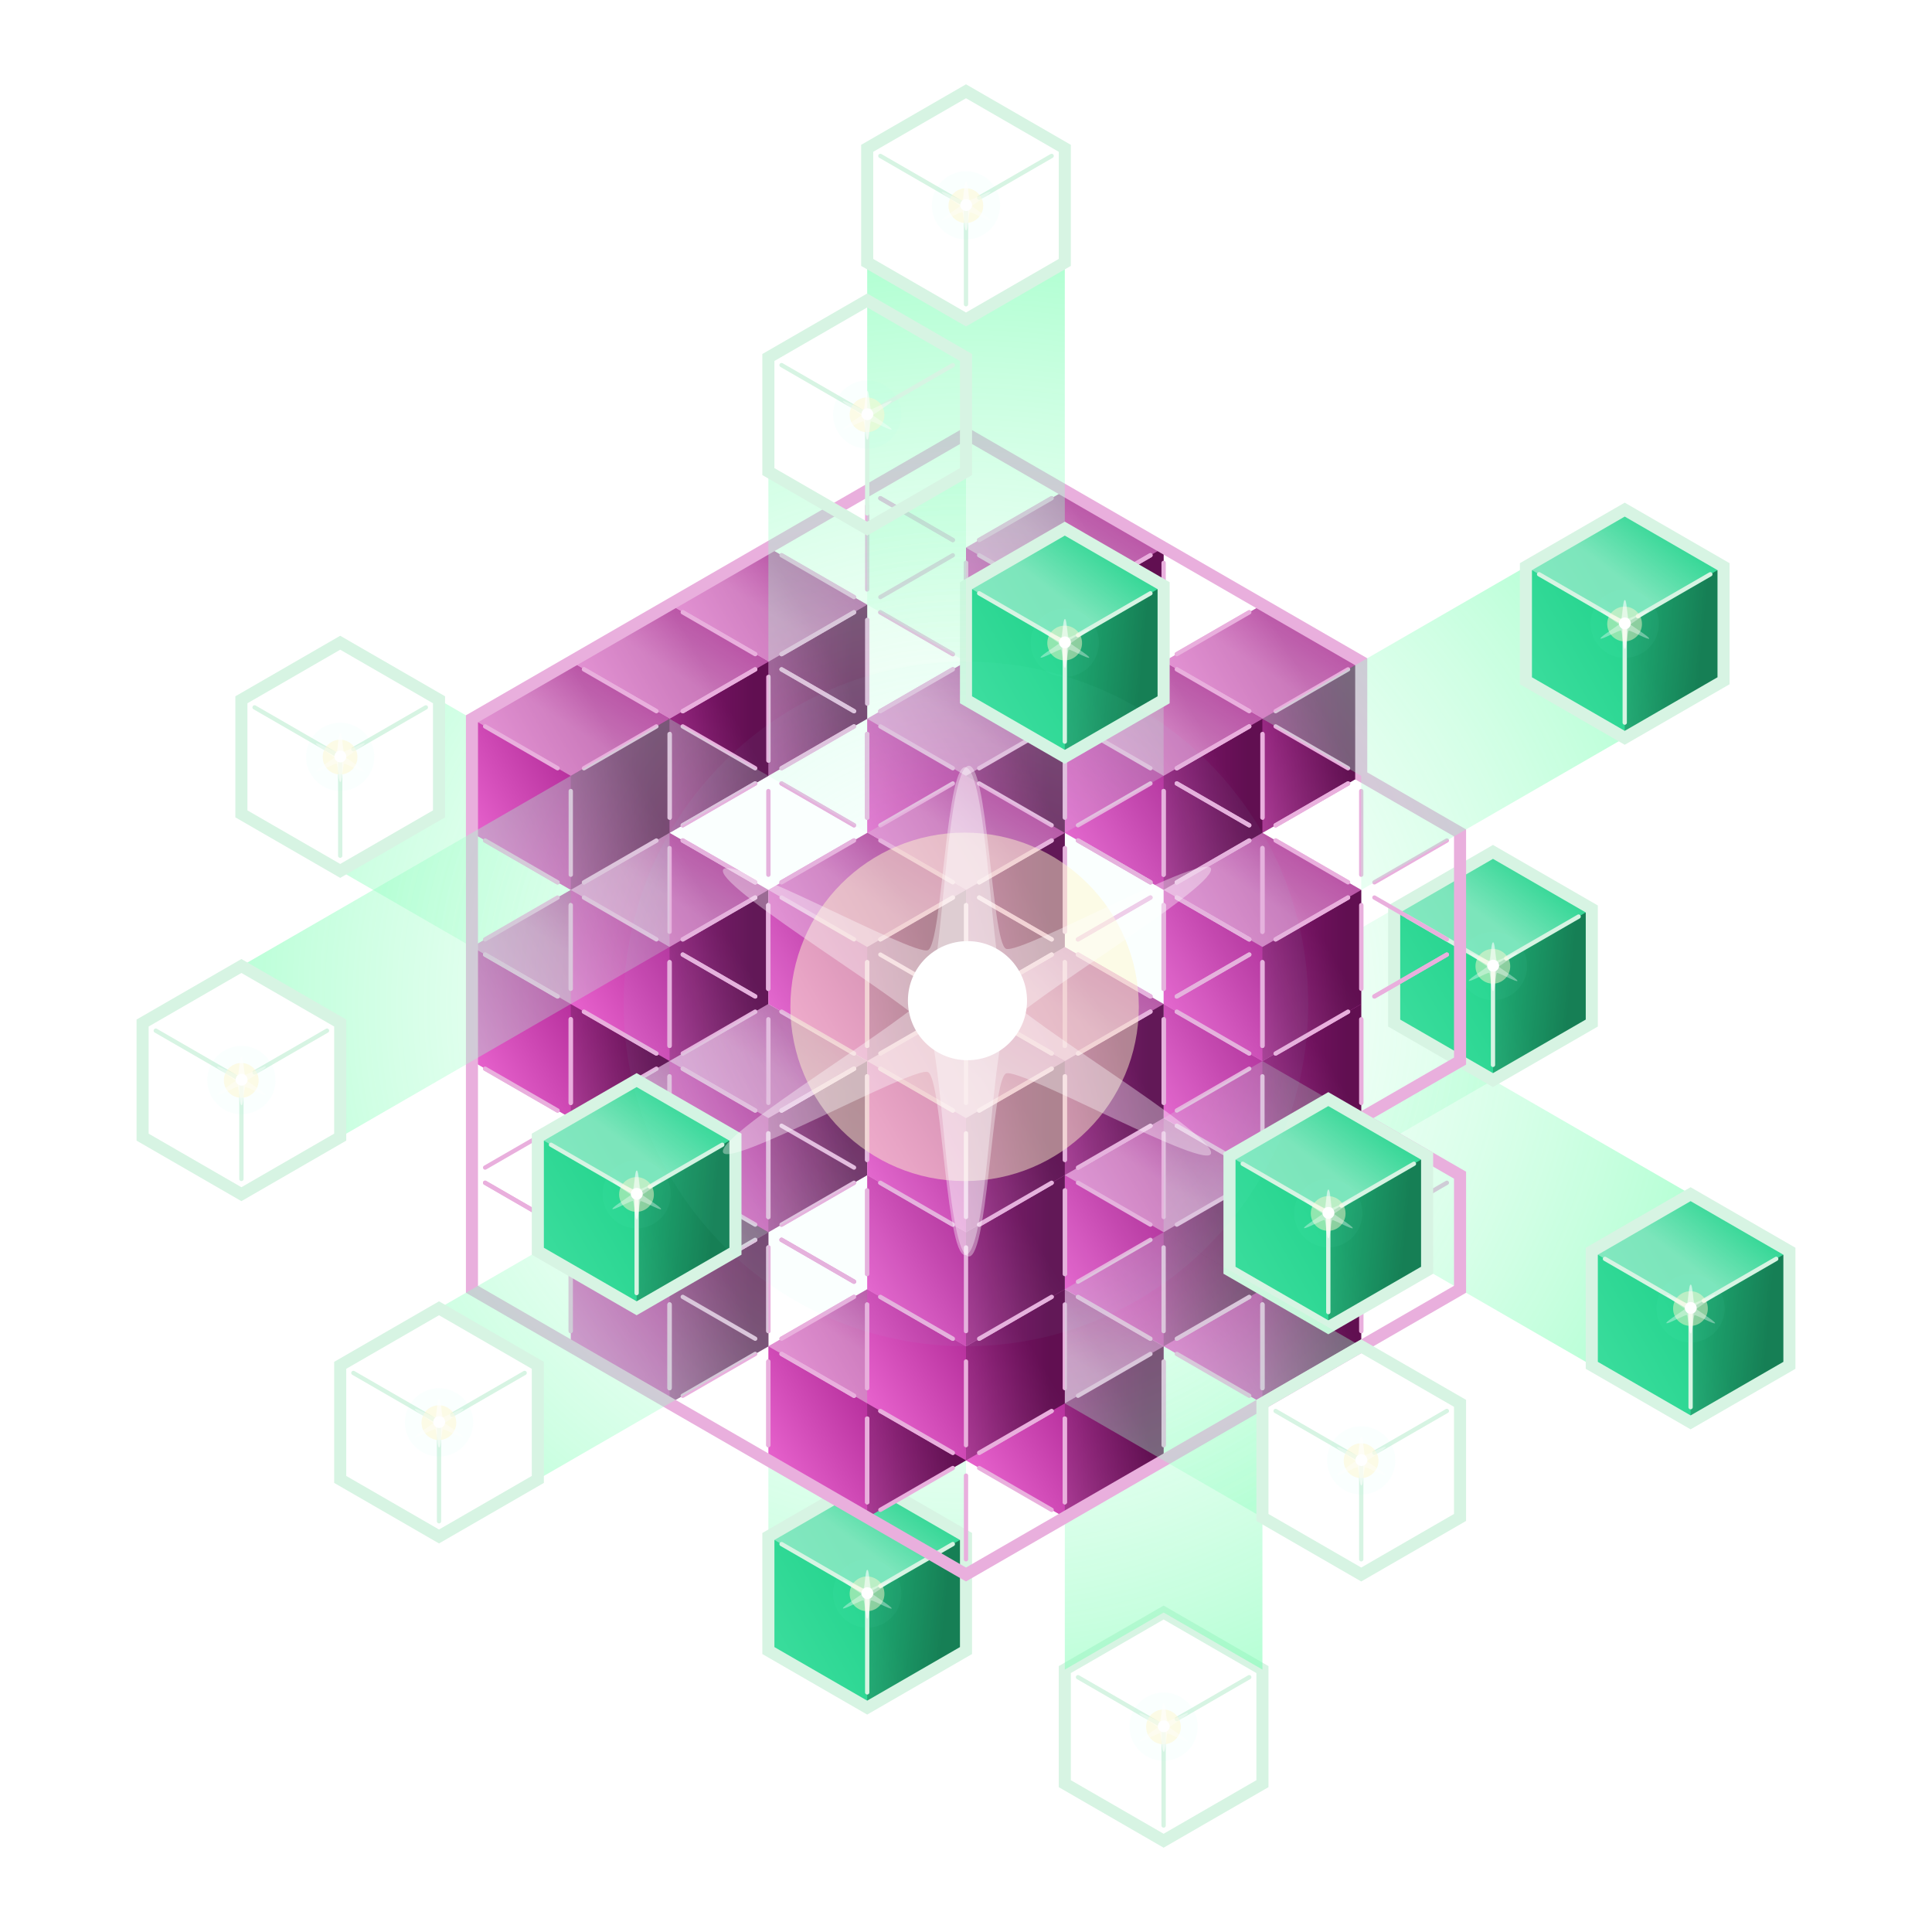 <?xml version="1.0" encoding="UTF-8" standalone="no"?>
<!-- Created with Inkscape (http://www.inkscape.org/) -->

<svg
   xmlns:dc="http://purl.org/dc/elements/1.1/"
   xmlns:cc="http://creativecommons.org/ns#"
   xmlns:rdf="http://www.w3.org/1999/02/22-rdf-syntax-ns#"
   xmlns:svg="http://www.w3.org/2000/svg"
   xmlns="http://www.w3.org/2000/svg"
   xmlns:xlink="http://www.w3.org/1999/xlink"
   xmlns:sodipodi="http://sodipodi.sourceforge.net/DTD/sodipodi-0.dtd"
   xmlns:inkscape="http://www.inkscape.org/namespaces/inkscape"
   width="900"
   height="900"
   viewBox="0 0 900 900"
   id="svg2"
   version="1.1"
   inkscape:version="0.48.4 r9939"
   sodipodi:docname="Cubes.svg">
  <title
     id="title7858">Datacubes</title>
  <defs
     id="defs4">
    <linearGradient
       inkscape:collect="always"
       id="linearGradient8106">
      <stop
         style="stop-color:#25d48e;stop-opacity:1"
         offset="0"
         id="stop8102" />
      <stop
         style="stop-color:#3bdd9d;stop-opacity:1"
         offset="1"
         id="stop8104" />
    </linearGradient>
    <linearGradient
       inkscape:collect="always"
       id="linearGradient6867">
      <stop
         style="stop-color:#a11987;stop-opacity:1;"
         offset="0"
         id="stop6863" />
      <stop
         style="stop-color:#e762cd;stop-opacity:1"
         offset="1"
         id="stop6865" />
    </linearGradient>
    <linearGradient
       inkscape:collect="always"
       id="linearGradient5490">
      <stop
         style="stop-color:#000000;stop-opacity:1;"
         offset="0"
         id="stop5486" />
      <stop
         style="stop-color:#000000;stop-opacity:0;"
         offset="1"
         id="stop5488" />
    </linearGradient>
    <linearGradient
       inkscape:collect="always"
       id="linearGradient5222">
      <stop
         style="stop-color:#ffffff;stop-opacity:1;"
         offset="0"
         id="stop5218" />
      <stop
         style="stop-color:#ffffff;stop-opacity:0;"
         offset="1"
         id="stop5220" />
    </linearGradient>
    <linearGradient
       inkscape:collect="always"
       id="linearGradient4918">
      <stop
         style="stop-color:#000000;stop-opacity:1;"
         offset="0"
         id="stop4914" />
      <stop
         style="stop-color:#000000;stop-opacity:0;"
         offset="1"
         id="stop4916" />
    </linearGradient>
    <linearGradient
       inkscape:collect="always"
       id="linearGradient3753">
      <stop
         style="stop-color:#ffffff;stop-opacity:1;"
         offset="0"
         id="stop3749" />
      <stop
         style="stop-color:#ffffff;stop-opacity:0;"
         offset="1"
         id="stop3751" />
    </linearGradient>
    <linearGradient
       id="linearGradient4033"
       inkscape:collect="always">
      <stop
         id="stop4035"
         offset="0"
         style="stop-color:#ffffff;stop-opacity:0" />
      <stop
         id="stop4037"
         offset="1"
         style="stop-color:#01ff6e;stop-opacity:1" />
    </linearGradient>
    <linearGradient
       inkscape:collect="always"
       id="linearGradient3918">
      <stop
         style="stop-color:#ffffff;stop-opacity:0"
         offset="0"
         id="stop3920" />
      <stop
         style="stop-color:#ffffff;stop-opacity:1"
         offset="1"
         id="stop3922" />
    </linearGradient>
    <inkscape:perspective
       sodipodi:type="inkscape:persp3d"
       inkscape:vp_x="0 : 526.1811 : 1"
       inkscape:vp_y="0 : 1000 : 0"
       inkscape:vp_z="744.0945 : 526.1811 : 1"
       inkscape:persp3d-origin="372.04724 : 350.7874 : 1"
       id="perspective3654" />
    <radialGradient
       inkscape:collect="always"
       xlink:href="#linearGradient3918"
       id="radialGradient3924-3"
       cx="372.083"
       cy="849.303"
       fx="372.083"
       fy="849.303"
       r="122.744"
       gradientTransform="matrix(2.99,0,8.1375616e-6,2.874,-774.923,-2307.991)"
       gradientUnits="userSpaceOnUse" />
    <radialGradient
       inkscape:collect="always"
       xlink:href="#linearGradient4033"
       id="radialGradient3962"
       gradientUnits="userSpaceOnUse"
       gradientTransform="matrix(5.323,0,1.4488473e-5,5.117,-1455.149,-3813.134)"
       cx="372.083"
       cy="849.303"
       fx="372.083"
       fy="849.303"
       r="122.744" />
    <radialGradient
       inkscape:collect="always"
       xlink:href="#linearGradient3918"
       id="radialGradient3962-7"
       gradientUnits="userSpaceOnUse"
       gradientTransform="matrix(5.323,0,1.4488473e-5,5.117,-1643.141,-4212.95)"
       cx="372.083"
       cy="849.303"
       fx="372.083"
       fy="849.303"
       r="122.744" />
    <radialGradient
       inkscape:collect="always"
       xlink:href="#linearGradient3918"
       id="radialGradient3962-9"
       gradientUnits="userSpaceOnUse"
       gradientTransform="matrix(5.323,0,1.4488473e-5,5.117,-1643.141,-4212.95)"
       cx="372.083"
       cy="849.303"
       fx="372.083"
       fy="849.303"
       r="122.744" />
    <radialGradient
       inkscape:collect="always"
       xlink:href="#linearGradient4033"
       id="radialGradient6049"
       gradientUnits="userSpaceOnUse"
       gradientTransform="matrix(5.323,0,1.4488473e-5,5.117,-1455.149,-3813.134)"
       cx="372.083"
       cy="849.303"
       fx="372.083"
       fy="849.303"
       r="122.744" />
    <radialGradient
       inkscape:collect="always"
       xlink:href="#linearGradient4033"
       id="radialGradient6051"
       gradientUnits="userSpaceOnUse"
       gradientTransform="matrix(5.323,0,1.4488473e-5,5.117,-1455.149,-3813.134)"
       cx="372.083"
       cy="849.303"
       fx="372.083"
       fy="849.303"
       r="122.744" />
    <radialGradient
       inkscape:collect="always"
       xlink:href="#linearGradient4033"
       id="radialGradient6053"
       gradientUnits="userSpaceOnUse"
       gradientTransform="matrix(5.323,0,1.4488473e-5,5.117,-1455.149,-3813.134)"
       cx="372.083"
       cy="849.303"
       fx="372.083"
       fy="849.303"
       r="122.744" />
    <radialGradient
       inkscape:collect="always"
       xlink:href="#linearGradient4033"
       id="radialGradient6055"
       gradientUnits="userSpaceOnUse"
       gradientTransform="matrix(5.323,0,1.4488473e-5,5.117,-1455.149,-3813.134)"
       cx="372.083"
       cy="849.303"
       fx="372.083"
       fy="849.303"
       r="122.744" />
    <radialGradient
       inkscape:collect="always"
       xlink:href="#linearGradient4033"
       id="radialGradient6057"
       gradientUnits="userSpaceOnUse"
       gradientTransform="matrix(5.323,0,1.4488473e-5,5.117,-1455.149,-3813.134)"
       cx="372.083"
       cy="849.303"
       fx="372.083"
       fy="849.303"
       r="122.744" />
    <radialGradient
       inkscape:collect="always"
       xlink:href="#linearGradient4033"
       id="radialGradient6059"
       gradientUnits="userSpaceOnUse"
       gradientTransform="matrix(5.323,0,1.4488473e-5,5.117,-1455.149,-3813.134)"
       cx="372.083"
       cy="849.303"
       fx="372.083"
       fy="849.303"
       r="122.744" />
    <radialGradient
       inkscape:collect="always"
       xlink:href="#linearGradient4033"
       id="radialGradient6061"
       gradientUnits="userSpaceOnUse"
       gradientTransform="matrix(5.323,0,1.4488473e-5,5.117,-1455.149,-3813.134)"
       cx="372.083"
       cy="849.303"
       fx="372.083"
       fy="849.303"
       r="122.744" />
    <radialGradient
       inkscape:collect="always"
       xlink:href="#linearGradient4033"
       id="radialGradient6063"
       gradientUnits="userSpaceOnUse"
       gradientTransform="matrix(5.323,0,1.4488473e-5,5.117,-1455.149,-3813.134)"
       cx="372.083"
       cy="849.303"
       fx="372.083"
       fy="849.303"
       r="122.744" />
    <radialGradient
       inkscape:collect="always"
       xlink:href="#linearGradient4033"
       id="radialGradient6065"
       gradientUnits="userSpaceOnUse"
       gradientTransform="matrix(5.323,0,1.4488473e-5,5.117,-1455.149,-3813.134)"
       cx="372.083"
       cy="849.303"
       fx="372.083"
       fy="849.303"
       r="122.744" />
    <radialGradient
       inkscape:collect="always"
       xlink:href="#linearGradient4033"
       id="radialGradient6067"
       gradientUnits="userSpaceOnUse"
       gradientTransform="matrix(5.323,0,1.4488473e-5,5.117,-1455.149,-3813.134)"
       cx="372.083"
       cy="849.303"
       fx="372.083"
       fy="849.303"
       r="122.744" />
    <radialGradient
       inkscape:collect="always"
       xlink:href="#linearGradient4033"
       id="radialGradient6069"
       gradientUnits="userSpaceOnUse"
       gradientTransform="matrix(5.323,0,1.4488473e-5,5.117,-1455.149,-3813.134)"
       cx="372.083"
       cy="849.303"
       fx="372.083"
       fy="849.303"
       r="122.744" />
    <radialGradient
       inkscape:collect="always"
       xlink:href="#linearGradient4033"
       id="radialGradient6071"
       gradientUnits="userSpaceOnUse"
       gradientTransform="matrix(5.323,0,1.4488473e-5,5.117,-1455.149,-3813.134)"
       cx="372.083"
       cy="849.303"
       fx="372.083"
       fy="849.303"
       r="122.744" />
    <radialGradient
       inkscape:collect="always"
       xlink:href="#linearGradient4033"
       id="radialGradient6073"
       gradientUnits="userSpaceOnUse"
       gradientTransform="matrix(5.323,0,1.4488473e-5,5.117,-1455.149,-3813.134)"
       cx="372.083"
       cy="849.303"
       fx="372.083"
       fy="849.303"
       r="122.744" />
    <filter
       inkscape:collect="always"
       id="filter6955"
       x="-0.156"
       width="1.312"
       y="-0.156"
       height="1.312"
       color-interpolation-filters="sRGB">
      <feGaussianBlur
         inkscape:collect="always"
         stdDeviation="2.067"
         id="feGaussianBlur6957" />
    </filter>
    <filter
       inkscape:collect="always"
       id="filter6981"
       x="-0.265"
       width="1.53"
       y="-0.265"
       height="1.53"
       color-interpolation-filters="sRGB">
      <feGaussianBlur
         inkscape:collect="always"
         stdDeviation="3.511"
         id="feGaussianBlur6983" />
    </filter>
    <filter
       inkscape:collect="always"
       id="filter7047"
       color-interpolation-filters="sRGB">
      <feGaussianBlur
         inkscape:collect="always"
         stdDeviation="3.114"
         id="feGaussianBlur7049" />
    </filter>
    <filter
       color-interpolation-filters="sRGB"
       inkscape:collect="always"
       id="filter7047-1">
      <feGaussianBlur
         inkscape:collect="always"
         stdDeviation="3.114"
         id="feGaussianBlur7049-7" />
    </filter>
    <filter
       color-interpolation-filters="sRGB"
       inkscape:collect="always"
       id="filter6981-1"
       x="-0.265"
       width="1.53"
       y="-0.265"
       height="1.53">
      <feGaussianBlur
         inkscape:collect="always"
         stdDeviation="3.511"
         id="feGaussianBlur6983-1" />
    </filter>
    <filter
       color-interpolation-filters="sRGB"
       inkscape:collect="always"
       id="filter6955-5"
       x="-0.156"
       width="1.312"
       y="-0.156"
       height="1.312">
      <feGaussianBlur
         inkscape:collect="always"
         stdDeviation="2.067"
         id="feGaussianBlur6957-2" />
    </filter>
    <linearGradient
       inkscape:collect="always"
       xlink:href="#linearGradient6867"
       id="linearGradient7725"
       gradientUnits="userSpaceOnUse"
       x1="-64.44"
       y1="441.142"
       x2="-133.484"
       y2="481.004" />
    <linearGradient
       inkscape:collect="always"
       xlink:href="#linearGradient5490"
       id="linearGradient7727"
       gradientUnits="userSpaceOnUse"
       gradientTransform="translate(-1.3508936e-6,1.772)"
       x1="-48.155"
       y1="469.79"
       x2="-119.531"
       y2="469.79" />
    <linearGradient
       inkscape:collect="always"
       xlink:href="#linearGradient5222"
       id="linearGradient7729"
       gradientUnits="userSpaceOnUse"
       gradientTransform="translate(-1.3508936e-6,1.772)"
       x1="-90.524"
       y1="427.854"
       x2="-47.563"
       y2="360.531" />
    <linearGradient
       inkscape:collect="always"
       xlink:href="#linearGradient8106"
       id="linearGradient7731"
       gradientUnits="userSpaceOnUse"
       x1="-87.455"
       y1="452.657"
       x2="-133.484"
       y2="479.232" />
    <linearGradient
       inkscape:collect="always"
       xlink:href="#linearGradient4918"
       id="linearGradient7733"
       gradientUnits="userSpaceOnUse"
       x1="-52.332"
       y1="471.893"
       x2="-120.989"
       y2="465.462" />
    <linearGradient
       inkscape:collect="always"
       xlink:href="#linearGradient3753"
       id="linearGradient7735"
       gradientUnits="userSpaceOnUse"
       x1="-87.638"
       y1="433.173"
       x2="-65.334"
       y2="403.221" />
    <filter
       inkscape:collect="always"
       id="filter7759"
       x="-0.176"
       width="1.352"
       y="-0.305"
       height="1.61">
      <feGaussianBlur
         inkscape:collect="always"
         stdDeviation="7.068"
         id="feGaussianBlur7761" />
    </filter>
    <filter
       inkscape:collect="always"
       id="filter7783"
       x="-0.161"
       width="1.321"
       y="-0.096"
       height="1.192">
      <feGaussianBlur
         inkscape:collect="always"
         stdDeviation="1.263"
         id="feGaussianBlur7785" />
    </filter>
  </defs>
  <sodipodi:namedview
     id="base"
     pagecolor="#000311"
     bordercolor="#666666"
     borderopacity="1.0"
     inkscape:pageopacity="0"
     inkscape:pageshadow="2"
     inkscape:zoom="0.37417677"
     inkscape:cx="-40.377802"
     inkscape:cy="69.010994"
     inkscape:document-units="px"
     inkscape:current-layer="layer1"
     showgrid="false"
     inkscape:snap-bbox="true"
     inkscape:bbox-paths="true"
     inkscape:bbox-nodes="true"
     inkscape:snap-bbox-edge-midpoints="true"
     inkscape:snap-bbox-midpoints="true"
     inkscape:object-paths="true"
     inkscape:object-nodes="true"
     inkscape:snap-intersection-paths="true"
     inkscape:snap-smooth-nodes="true"
     inkscape:snap-midpoints="true"
     inkscape:snap-object-midpoints="true"
     inkscape:snap-center="true"
     inkscape:snap-text-baseline="true"
     inkscape:window-width="1920"
     inkscape:window-height="1057"
     inkscape:window-x="-8"
     inkscape:window-y="-8"
     inkscape:window-maximized="1"
     inkscape:snap-global="false"
     fit-margin-top="30"
     fit-margin-right="30"
     fit-margin-bottom="30"
     fit-margin-left="30">
    <inkscape:grid
       type="axonomgrid"
       id="grid3652"
       units="mm"
       empspacing="5"
       visible="true"
       enabled="true"
       snapvisiblegridlinesonly="true"
       originx="4.496mm"
       originy="13.377mm" />
  </sodipodi:namedview>
  <g
     inkscape:label="Calque 1"
     inkscape:groupmode="layer"
     id="layer1"
     transform="translate(15.931,-199.76)">
    <g
       id="g3742"
       transform="translate(-164.17,-61.122)">
      <path
         sodipodi:type="star"
         style="color:#000000;fill:url(#linearGradient7725);fill-opacity:1;fill-rule:evenodd;stroke:none;stroke-width:2;marker:none;visibility:visible;display:inline;overflow:visible;enable-background:accumulate"
         id="path3697"
         sodipodi:sides="6"
         sodipodi:cx="-87.454926"
         sodipodi:cy="454.42914"
         sodipodi:r1="53.149605"
         sodipodi:r2="46.028908"
         sodipodi:arg1="0.52359878"
         sodipodi:arg2="1.0471976"
         inkscape:flatsided="true"
         inkscape:rounded="0"
         inkscape:randomized="0"
         d="m -41.426,481.004 -46.029,26.575 -46.029,-26.575 0,-53.15 46.029,-26.575 46.029,26.575 z" />
      <path
         style="opacity:0.4;fill:url(#linearGradient7727);fill-opacity:1;fill-rule:evenodd;stroke:none"
         d="m -87.455,507.579 v -53.15 l 46.029,-26.575 v 53.15 z"
         id="path3703"
         inkscape:connector-curvature="0" />
      <path
         inkscape:connector-curvature="0"
         id="path3705"
         d="m -41.426,427.854 -46.029,26.575 -46.029,-26.575 46.029,-26.575 z"
         style="opacity:0.4;fill:url(#linearGradient7729);fill-opacity:1;fill-rule:evenodd;stroke:none" />
      <path
         style="fill:none;stroke:#e9afdd;stroke-width:2;stroke-linecap:round;stroke-linejoin:round;stroke-miterlimit:4;stroke-opacity:1;stroke-dasharray:none"
         d="m -81.318,450.886 33.755,-19.488"
         id="path3701"
         inkscape:connector-curvature="0" />
      <path
         style="fill:none;stroke:#e9afdd;stroke-width:2;stroke-linecap:round;stroke-linejoin:round;stroke-miterlimit:4;stroke-opacity:1;stroke-dasharray:none;stroke-dashoffset:0"
         d="m -127.347,484.547 33.755,19.488"
         id="path6807"
         inkscape:connector-curvature="0" />
      <path
         style="fill:none;stroke:#e9afdd;stroke-width:2;stroke-linecap:round;stroke-linejoin:round;stroke-miterlimit:4;stroke-opacity:1;stroke-dasharray:none;stroke-dashoffset:0"
         d="m -81.318,504.035 33.755,-19.488"
         id="path6814"
         inkscape:connector-curvature="0" />
      <path
         style="fill:none;stroke:#e9afdd;stroke-width:2;stroke-linecap:round;stroke-linejoin:round;stroke-miterlimit:4;stroke-opacity:1;stroke-dasharray:none;stroke-dashoffset:0"
         d="M -41.426,473.917 V 434.941"
         id="path6821"
         inkscape:connector-curvature="0" />
      <path
         style="fill:none;stroke:#e9afdd;stroke-width:2;stroke-linecap:round;stroke-linejoin:round;stroke-miterlimit:4;stroke-opacity:1;stroke-dasharray:none;stroke-dashoffset:0"
         d="M -47.563,424.311 -81.318,404.823"
         id="path6828"
         inkscape:connector-curvature="0" />
      <path
         style="fill:none;stroke:#e9afdd;stroke-width:2;stroke-linecap:round;stroke-linejoin:round;stroke-miterlimit:4;stroke-opacity:1;stroke-dasharray:none;stroke-dashoffset:0"
         d="m -127.347,424.311 33.755,-19.488"
         id="path6835"
         inkscape:connector-curvature="0" />
      <path
         style="fill:none;stroke:#e9afdd;stroke-width:2;stroke-linecap:round;stroke-linejoin:round;stroke-miterlimit:4;stroke-opacity:1;stroke-dasharray:none;stroke-dashoffset:0"
         d="m -133.484,434.941 v 38.976"
         id="path6842"
         inkscape:connector-curvature="0" />
      <path
         style="fill:none;stroke:#e9afdd;stroke-width:2;stroke-linecap:round;stroke-linejoin:round;stroke-miterlimit:4;stroke-opacity:1;stroke-dasharray:none;stroke-dashoffset:0"
         d="m -127.347,431.398 33.755,19.488"
         id="path6849"
         inkscape:connector-curvature="0" />
      <path
         style="fill:none;stroke:#e9afdd;stroke-width:2;stroke-linecap:round;stroke-linejoin:round;stroke-miterlimit:4;stroke-opacity:1;stroke-dasharray:none;stroke-dashoffset:0"
         d="m -87.455,461.516 v 38.976"
         id="path6856"
         inkscape:connector-curvature="0" />
    </g>
    <g
       transform="translate(-164.298,86.371)"
       id="g4000"
       style="display:inline">
      <path
         d="m -41.426,479.232 -46.029,26.575 -46.029,-26.575 0,-53.15 46.029,-26.575 46.029,26.575 z"
         inkscape:randomized="0"
         inkscape:rounded="0"
         inkscape:flatsided="true"
         sodipodi:arg2="1.0471976"
         sodipodi:arg1="0.52359878"
         sodipodi:r2="46.028908"
         sodipodi:r1="53.149605"
         sodipodi:cy="452.65747"
         sodipodi:cx="-87.454926"
         sodipodi:sides="6"
         id="path4002"
         style="color:#000000;fill:url(#linearGradient7731);fill-opacity:1;fill-rule:evenodd;stroke:none;stroke-width:2;marker:none;visibility:visible;display:inline;overflow:visible;enable-background:accumulate"
         sodipodi:type="star" />
      <path
         inkscape:connector-curvature="0"
         id="path4004"
         d="m -87.455,505.807 0,-53.15 46.029,-26.575 0,53.15 z"
         style="opacity:0.4;fill:url(#linearGradient7733);fill-opacity:1;fill-rule:evenodd;stroke:none" />
      <path
         style="opacity:0.4;fill:url(#linearGradient7735);fill-opacity:1;fill-rule:evenodd;stroke:none"
         d="m -41.426,426.083 -46.029,26.575 -46.029,-26.575 46.029,-26.575 z"
         id="path4006"
         inkscape:connector-curvature="0" />
      <path
         inkscape:connector-curvature="0"
         id="path4008"
         d="M -81.318,449.114 -47.563,429.626"
         style="fill:none;stroke:#d7f4e3;stroke-width:2;stroke-linecap:round;stroke-linejoin:round;stroke-miterlimit:4;stroke-opacity:1;stroke-dasharray:none" />
      <path
         inkscape:connector-curvature="0"
         id="path4010"
         d="m -127.347,429.626 39.892,23.032 0,46.063"
         style="fill:none;stroke:#d7f4e3;stroke-width:2;stroke-linecap:round;stroke-linejoin:round;stroke-miterlimit:4;stroke-opacity:1;stroke-dasharray:none" />
      <path
         sodipodi:type="star"
         style="color:#000000;fill:none;stroke:#d7f4e3;stroke-width:5.625;stroke-linecap:round;stroke-linejoin:miter;stroke-miterlimit:4;stroke-opacity:1;stroke-dasharray:none;stroke-dashoffset:0;marker:none;visibility:visible;display:inline;overflow:visible;enable-background:accumulate"
         id="path4012"
         sodipodi:sides="6"
         sodipodi:cx="-87.454926"
         sodipodi:cy="452.65747"
         sodipodi:r1="53.149605"
         sodipodi:r2="46.028908"
         sodipodi:arg1="0.52359878"
         sodipodi:arg2="1.0471976"
         inkscape:flatsided="true"
         inkscape:rounded="0"
         inkscape:randomized="0"
         d="m -41.426,479.232 -46.029,26.575 -46.029,-26.575 0,-53.15 46.029,-26.575 46.029,26.575 z" />
      <path
         transform="translate(164.298,-86.371)"
         sodipodi:type="arc"
         style="opacity:0.2;color:#000000;fill:#87ffed;fill-opacity:1;stroke:none;stroke-width:2.061;marker:none;visibility:visible;display:inline;overflow:visible;filter:url(#filter6955);enable-background:accumulate"
         id="path6103"
         sodipodi:cx="-251.75256"
         sodipodi:cy="539.02844"
         sodipodi:rx="15.900264"
         sodipodi:ry="15.900264"
         d="m -235.852,539.028 c 0,8.781 -7.119,15.9 -15.9,15.9 -8.781,0 -15.9,-7.119 -15.9,-15.9 0,-8.781 7.119,-15.9 15.9,-15.9 8.781,0 15.9,7.119 15.9,15.9 z" />
      <path
         d="m -235.852,539.028 c 0,8.781 -7.119,15.9 -15.9,15.9 -8.781,0 -15.9,-7.119 -15.9,-15.9 0,-8.781 7.119,-15.9 15.9,-15.9 8.781,0 15.9,7.119 15.9,15.9 z"
         sodipodi:ry="15.900264"
         sodipodi:rx="15.900264"
         sodipodi:cy="539.02844"
         sodipodi:cx="-251.75256"
         id="path6959"
         style="opacity:0.695;color:#000000;fill:#fff6cc;fill-opacity:1;stroke:none;stroke-width:2.061;marker:none;visibility:visible;display:inline;overflow:visible;filter:url(#filter6981);enable-background:accumulate"
         sodipodi:type="arc"
         transform="matrix(0.509,0,0,0.509,40.625,178.426)" />
      <path
         transform="matrix(0.174,0,0,0.174,-43.579,358.714)"
         sodipodi:type="arc"
         style="color:#000000;fill:#ffffff;fill-opacity:1;stroke:none;stroke-width:2.061;marker:none;visibility:visible;display:inline;overflow:visible;filter:url(#filter6981);enable-background:accumulate"
         id="path6991"
         sodipodi:cx="-251.75256"
         sodipodi:cy="539.02844"
         sodipodi:rx="15.900264"
         sodipodi:ry="15.900264"
         d="m -235.852,539.028 c 0,8.781 -7.119,15.9 -15.9,15.9 -8.781,0 -15.9,-7.119 -15.9,-15.9 0,-8.781 7.119,-15.9 15.9,-15.9 8.781,0 15.9,7.119 15.9,15.9 z" />
      <path
         sodipodi:type="star"
         style="opacity:0.6;color:#000000;fill:#ffffff;fill-opacity:1;fill-rule:nonzero;stroke:none;stroke-width:2.061;marker:none;visibility:visible;display:inline;overflow:visible;filter:url(#filter7047);enable-background:accumulate"
         id="path6993"
         sodipodi:sides="4"
         sodipodi:cx="98.04258"
         sodipodi:cy="675.74347"
         sodipodi:r1="43.955322"
         sodipodi:r2="9.952466"
         sodipodi:arg1="1.5707963"
         sodipodi:arg2="2.3561945"
         inkscape:flatsided="false"
         inkscape:rounded="0.1"
         inkscape:randomized="0"
         d="m 98.043,719.699 c -3.758,0 -4.38,-34.26 -7.037,-36.918 -2.657,-2.658 -36.918,-3.279 -36.918,-7.037 0,-3.758 34.26,-4.38 36.918,-7.037 2.657,-2.657 3.279,-36.918 7.037,-36.918 3.758,0 4.38,34.26 7.037,36.918 2.657,2.658 36.918,3.279 36.918,7.037 0,3.758 -34.26,4.38 -36.918,7.037 -2.658,2.657 -3.279,36.918 -7.037,36.918 z"
         transform="matrix(0.258,0.149,0,0.258,-112.702,264.072)" />
      <path
         transform="matrix(0.258,-0.149,0,0.258,-112.702,293.225)"
         d="m 98.043,719.699 c -3.758,0 -4.38,-34.26 -7.037,-36.918 -2.657,-2.658 -36.918,-3.279 -36.918,-7.037 0,-3.758 34.26,-4.38 36.918,-7.037 2.657,-2.657 3.279,-36.918 7.037,-36.918 3.758,0 4.38,34.26 7.037,36.918 2.657,2.658 36.918,3.279 36.918,7.037 0,3.758 -34.26,4.38 -36.918,7.037 -2.658,2.657 -3.279,36.918 -7.037,36.918 z"
         inkscape:randomized="0"
         inkscape:rounded="0.1"
         inkscape:flatsided="false"
         sodipodi:arg2="2.3561945"
         sodipodi:arg1="1.5707963"
         sodipodi:r2="9.952466"
         sodipodi:r1="43.955322"
         sodipodi:cy="675.74347"
         sodipodi:cx="98.04258"
         sodipodi:sides="4"
         id="path7051"
         style="opacity:0.6;color:#000000;fill:#ffffff;fill-opacity:1;fill-rule:nonzero;stroke:none;stroke-width:2.061;marker:none;visibility:visible;display:inline;overflow:visible;filter:url(#filter7047);enable-background:accumulate"
         sodipodi:type="star" />
    </g>
    <g
       id="g7567"
       transform="translate(-91.469,134.787)">
      <path
         sodipodi:nodetypes="ccccccc"
         style="color:#000000;fill:url(#radialGradient6069);fill-opacity:1;fill-rule:evenodd;stroke:none;visibility:visible;display:inline;overflow:visible;enable-background:accumulate"
         d="m 280.05,390.957 0,53.15 -46.029,26.575 107.401,62.008 46.029,-26.575 -1e-5,-53.15 z"
         id="path3899-9"
         inkscape:connector-curvature="0" />
      <path
         inkscape:connector-curvature="0"
         id="path3901"
         d="m 771.025,568.122 -46.029,-26.575 0,-53.15 -107.401,62.008 -2e-5,53.15 46.029,26.575 z"
         style="color:#000000;fill:url(#radialGradient3962);fill-opacity:1;fill-rule:evenodd;stroke:none;visibility:visible;display:inline;overflow:visible;enable-background:accumulate"
         sodipodi:nodetypes="ccccccc" />
      <path
         inkscape:connector-curvature="0"
         id="path3892"
         d="m 433.48,780.721 46.029,-26.575 46.029,26.575 -6e-5,-35.433 -46.029,-26.575 -46.029,26.575 z"
         style="color:#000000;fill:url(#radialGradient6057);fill-opacity:1;fill-rule:evenodd;stroke:none;visibility:visible;display:inline;overflow:visible;enable-background:accumulate" />
      <use
         height="1052.362"
         width="1052.362"
         transform="translate(869.348,330.275)"
         id="use4050"
         xlink:href="#g4000"
         y="0"
         x="0" />
      <path
         sodipodi:nodetypes="ccccccc"
         style="color:#000000;fill:url(#radialGradient6059);fill-opacity:1;fill-rule:evenodd;stroke:none;visibility:visible;display:inline;overflow:visible;enable-background:accumulate"
         d="m 571.567,842.729 46.029,-26.575 46.029,26.575 -1.6e-4,-124.016 -46.029,-26.575 -46.029,26.575 z"
         id="path3899"
         inkscape:connector-curvature="0" />
      <use
         x="0"
         y="0"
         xlink:href="#g4000"
         id="use4054"
         transform="translate(731.262,268.267)"
         width="1052.362"
         height="1052.362" />
      <use
         height="1052.362"
         width="1052.362"
         transform="translate(961.278,245.682)"
         id="use4056"
         xlink:href="#g3742"
         y="0"
         x="0" />
      <path
         inkscape:connector-curvature="0"
         id="path3793"
         d="m 863.083,621.272 -46.029,26.575 0,53.15 -107.401,-62.008 0,-53.15 46.029,-26.575 z"
         style="color:#000000;fill:url(#radialGradient6063);fill-opacity:1;fill-rule:evenodd;stroke:none;visibility:visible;display:inline;overflow:visible;enable-background:accumulate"
         sodipodi:nodetypes="ccccccc" />
      <use
         height="1052.362"
         width="1052.362"
         transform="translate(485.774,-121.497)"
         id="use4156"
         xlink:href="#g4000"
         y="0"
         x="0" />
      <use
         height="1052.362"
         width="1052.362"
         transform="translate(1022.778,-24.056)"
         id="use4048"
         xlink:href="#g4000"
         y="0"
         x="0" />
      <use
         x="0"
         y="0"
         xlink:href="#g3742"
         id="use4058"
         transform="translate(915.249,272.256)"
         width="1052.362"
         height="1052.362" />
      <use
         height="1052.362"
         width="1052.362"
         transform="translate(869.22,298.831)"
         id="use4060"
         xlink:href="#g3742"
         y="0"
         x="0" />
      <use
         x="0"
         y="0"
         xlink:href="#g3742"
         id="use4062"
         transform="translate(823.192,325.406)"
         width="1052.362"
         height="1052.362" />
      <use
         x="0"
         y="0"
         xlink:href="#g3742"
         id="use4064"
         transform="translate(593.047,245.682)"
         width="1052.362"
         height="1052.362" />
      <use
         height="1052.362"
         width="1052.362"
         transform="translate(639.076,272.256)"
         id="use4066"
         xlink:href="#g3742"
         y="0"
         x="0" />
      <use
         height="1052.362"
         width="1052.362"
         transform="translate(685.105,298.831)"
         id="use4068"
         xlink:href="#g3742"
         y="0"
         x="0" />
      <use
         x="0"
         y="0"
         xlink:href="#g3742"
         id="use4070"
         transform="translate(731.134,325.406)"
         width="1052.362"
         height="1052.362" />
      <use
         height="1052.362"
         width="1052.362"
         transform="translate(777.163,351.981)"
         id="use4072"
         xlink:href="#g3742"
         y="0"
         x="0" />
      <use
         x="0"
         y="0"
         xlink:href="#g3742"
         id="use4074"
         transform="translate(869.22,245.682)"
         width="1052.362"
         height="1052.362" />
      <use
         height="1052.362"
         width="1052.362"
         transform="translate(593.047,192.532)"
         id="use4076"
         xlink:href="#g3742"
         y="0"
         x="0" />
      <use
         x="0"
         y="0"
         xlink:href="#g3742"
         id="use4078"
         transform="translate(639.076,219.107)"
         width="1052.362"
         height="1052.362" />
      <use
         height="1052.362"
         width="1052.362"
         transform="translate(731.134,272.256)"
         id="use4080"
         xlink:href="#g3742"
         y="0"
         x="0" />
      <use
         x="0"
         y="0"
         xlink:href="#g3742"
         id="use4082"
         transform="translate(777.163,298.831)"
         width="1052.362"
         height="1052.362" />
      <use
         height="1052.362"
         width="1052.362"
         transform="translate(961.278,139.382)"
         id="use4084"
         xlink:href="#g3742"
         y="0"
         x="0" />
      <use
         x="0"
         y="0"
         xlink:href="#g3742"
         id="use4086"
         transform="translate(915.249,165.957)"
         width="1052.362"
         height="1052.362" />
      <use
         x="0"
         y="0"
         xlink:href="#g3742"
         id="use4088"
         transform="translate(823.192,219.107)"
         width="1052.362"
         height="1052.362" />
      <use
         x="0"
         y="0"
         xlink:href="#g3742"
         id="use4090"
         transform="translate(593.047,139.382)"
         width="1052.362"
         height="1052.362" />
      <use
         height="1052.362"
         width="1052.362"
         transform="translate(639.076,165.957)"
         id="use4092"
         xlink:href="#g3742"
         y="0"
         x="0" />
      <use
         height="1052.362"
         width="1052.362"
         transform="translate(685.105,192.532)"
         id="use4094"
         xlink:href="#g3742"
         y="0"
         x="0" />
      <use
         x="0"
         y="0"
         xlink:href="#g3742"
         id="use4096"
         transform="translate(731.134,219.107)"
         width="1052.362"
         height="1052.362" />
      <use
         height="1052.362"
         width="1052.362"
         transform="translate(777.163,245.681)"
         id="use4098"
         xlink:href="#g3742"
         y="0"
         x="0" />
      <use
         x="0"
         y="0"
         xlink:href="#g3742"
         id="use4100"
         transform="translate(961.278,86.233)"
         width="1052.362"
         height="1052.362" />
      <use
         height="1052.362"
         width="1052.362"
         transform="translate(915.249,112.807)"
         id="use4102"
         xlink:href="#g3742"
         y="0"
         x="0" />
      <use
         x="0"
         y="0"
         xlink:href="#g3742"
         id="use4104"
         transform="translate(869.22,139.382)"
         width="1052.362"
         height="1052.362" />
      <use
         height="1052.362"
         width="1052.362"
         transform="translate(823.192,165.957)"
         id="use4106"
         xlink:href="#g3742"
         y="0"
         x="0" />
      <use
         height="1052.362"
         width="1052.362"
         transform="translate(593.047,86.233)"
         id="use4108"
         xlink:href="#g3742"
         y="0"
         x="0" />
      <use
         x="0"
         y="0"
         xlink:href="#g3742"
         id="use4110"
         transform="translate(639.076,112.807)"
         width="1052.362"
         height="1052.362" />
      <use
         x="0"
         y="0"
         xlink:href="#g3742"
         id="use4112"
         transform="translate(685.105,139.382)"
         width="1052.362"
         height="1052.362" />
      <use
         x="0"
         y="0"
         xlink:href="#g3742"
         id="use4114"
         transform="translate(777.163,192.532)"
         width="1052.362"
         height="1052.362" />
      <use
         x="0"
         y="0"
         xlink:href="#g3742"
         id="use4116"
         transform="translate(777.163,-73.216)"
         width="1052.362"
         height="1052.362" />
      <use
         height="1052.362"
         width="1052.362"
         transform="translate(823.192,-46.641)"
         id="use4118"
         xlink:href="#g3742"
         y="0"
         x="0" />
      <use
         height="1052.362"
         width="1052.362"
         transform="translate(869.22,-20.067)"
         id="use4120"
         xlink:href="#g3742"
         y="0"
         x="0" />
      <use
         x="0"
         y="0"
         xlink:href="#g3742"
         id="use4122"
         transform="translate(915.249,6.508)"
         width="1052.362"
         height="1052.362" />
      <use
         height="1052.362"
         width="1052.362"
         transform="translate(731.134,-46.641)"
         id="use4124"
         xlink:href="#g3742"
         y="0"
         x="0" />
      <use
         height="1052.362"
         width="1052.362"
         transform="translate(869.22,33.083)"
         id="use4126"
         xlink:href="#g3742"
         y="0"
         x="0" />
      <use
         x="0"
         y="0"
         xlink:href="#g3742"
         id="use4128"
         transform="translate(915.249,59.658)"
         width="1052.362"
         height="1052.362" />
      <use
         x="0"
         y="0"
         xlink:href="#g3742"
         id="use4130"
         transform="translate(685.105,-20.067)"
         width="1052.362"
         height="1052.362" />
      <use
         height="1052.362"
         width="1052.362"
         transform="translate(731.134,6.508)"
         id="use4132"
         xlink:href="#g3742"
         y="0"
         x="0" />
      <use
         height="1052.362"
         width="1052.362"
         transform="translate(777.163,33.083)"
         id="use4134"
         xlink:href="#g3742"
         y="0"
         x="0" />
      <use
         height="1052.362"
         width="1052.362"
         transform="translate(869.22,86.233)"
         id="use4136"
         xlink:href="#g3742"
         y="0"
         x="0" />
      <use
         height="1052.362"
         width="1052.362"
         transform="translate(639.076,6.508)"
         id="use4138"
         xlink:href="#g3742"
         y="0"
         x="0" />
      <use
         x="0"
         y="0"
         xlink:href="#g3742"
         id="use4140"
         transform="translate(685.105,33.083)"
         width="1052.362"
         height="1052.362" />
      <use
         height="1052.362"
         width="1052.362"
         transform="translate(777.163,86.233)"
         id="use4142"
         xlink:href="#g3742"
         y="0"
         x="0" />
      <use
         x="0"
         y="0"
         xlink:href="#g3742"
         id="use4144"
         transform="translate(823.192,112.807)"
         width="1052.362"
         height="1052.362" />
      <use
         x="0"
         y="0"
         xlink:href="#g3742"
         id="use4146"
         transform="translate(593.047,33.083)"
         width="1052.362"
         height="1052.362" />
      <use
         height="1052.362"
         width="1052.362"
         transform="translate(685.105,86.233)"
         id="use4148"
         xlink:href="#g3742"
         y="0"
         x="0" />
      <path
         inkscape:connector-curvature="0"
         id="path8454"
         d="M 295.393,399.815 525.538,266.941 709.654,373.241 v 53.15 l 46.029,26.575 v 106.299 l -46.029,26.575 46.029,26.575 v 53.15 L 525.538,798.437 295.393,665.563 z"
         style="fill:none;stroke:#e9afdd;stroke-width:5.625;stroke-linecap:round;stroke-linejoin:miter;stroke-miterlimit:4;stroke-opacity:1;stroke-dasharray:none;stroke-dashoffset:0" />
      <use
         x="0"
         y="0"
         xlink:href="#g3742"
         id="use4150"
         transform="translate(731.134,112.807)"
         width="1052.362"
         height="1052.362" />
      <use
         height="1052.362"
         width="1052.362"
         transform="translate(777.163,139.382)"
         id="use4152"
         xlink:href="#g3742"
         y="0"
         x="0" />
      <path
         sodipodi:nodetypes="cccccccc"
         style="fill:url(#radialGradient6071);fill-opacity:1;fill-rule:evenodd;stroke:none"
         d="m 187.993,514.973 46.029,26.575 -1e-5,53.15 153.43,-88.583 0,-53.15 46.029,-26.575 -46.029,-26.575 z"
         id="path3777"
         inkscape:connector-curvature="0" />
      <use
         x="0"
         y="0"
         xlink:href="#g4000"
         id="use4154"
         transform="translate(439.745,29.094)"
         width="1052.362"
         height="1052.362" />
      <path
         sodipodi:nodetypes="ccccccc"
         style="color:#000000;fill:url(#radialGradient6049);fill-opacity:1;fill-rule:evenodd;stroke:none;visibility:visible;display:inline;overflow:visible;enable-background:accumulate"
         d="m 694.311,576.981 -46.029,26.575 0,53.15 -30.686,-17.717 0,-53.15 46.029,-26.575 z"
         id="path3785"
         inkscape:connector-curvature="0" />
      <use
         height="1052.362"
         width="1052.362"
         transform="translate(946.063,91.102)"
         id="use4162"
         xlink:href="#g4000"
         y="0"
         x="0" />
      <path
         sodipodi:nodetypes="ccccccc"
         style="color:#000000;fill:url(#radialGradient6061);fill-opacity:1;fill-rule:evenodd;stroke:none;visibility:visible;display:inline;overflow:visible;enable-background:accumulate"
         d="m 709.654,692.138 -46.029,26.575 1.5e-4,53.15 -92.058,-53.15 0,-53.15 46.029,-26.575 z"
         id="path3789"
         inkscape:connector-curvature="0" />
      <use
         x="0"
         y="0"
         xlink:href="#g4000"
         id="use4052"
         transform="translate(961.406,206.259)"
         width="1052.362"
         height="1052.362" />
      <use
         x="0"
         y="0"
         xlink:href="#g4000"
         id="use4164"
         transform="translate(1114.836,135.393)"
         width="1052.362"
         height="1052.362" />
      <path
         inkscape:connector-curvature="0"
         id="path3797"
         d="m 525.538,390.957 46.029,26.575 46.029,-26.575 4e-5,35.433 -46.029,26.575 -46.029,-26.575 z"
         style="color:#000000;fill:url(#radialGradient6051);fill-opacity:1;fill-rule:evenodd;stroke:none;visibility:visible;display:inline;overflow:visible;enable-background:accumulate"
         sodipodi:nodetypes="ccccccc" />
      <path
         inkscape:connector-curvature="0"
         id="path3801"
         d="m 571.567,187.217 -46.029,26.575 -46.029,-26.575 -6e-5,159.449 46.029,26.575 46.029,-26.575 z"
         style="color:#000000;fill:url(#radialGradient6067);fill-opacity:1;fill-rule:evenodd;stroke:none;visibility:visible;display:inline;overflow:visible;enable-background:accumulate"
         sodipodi:nodetypes="ccccccc" />
      <use
         height="1052.362"
         width="1052.362"
         transform="translate(777.29,-378.386)"
         id="use4046"
         xlink:href="#g4000"
         y="0"
         x="0" />
      <use
         x="0"
         y="0"
         xlink:href="#g4000"
         id="use4168"
         transform="translate(823.319,-174.646)"
         width="1052.362"
         height="1052.362" />
      <path
         sodipodi:nodetypes="ccccccc"
         style="color:#000000;fill:url(#radialGradient6053);fill-opacity:1;fill-rule:evenodd;stroke:none;visibility:visible;display:inline;overflow:visible;enable-background:accumulate"
         d="m 525.538,284.658 -46.029,26.575 -46.029,-26.575 -5e-5,141.732 46.029,26.575 46.029,-26.575 z"
         id="path3805"
         inkscape:connector-curvature="0" />
      <use
         x="0"
         y="0"
         xlink:href="#g4000"
         id="use4166"
         transform="translate(731.262,-280.945)"
         width="1052.362"
         height="1052.362" />
      <path
         inkscape:connector-curvature="0"
         id="path3809"
         d="m 280.05,674.422 46.029,26.575 10e-6,53.15 107.401,-62.008 0,-53.15 -46.029,-26.575 z"
         style="color:#000000;fill:url(#radialGradient6073);fill-opacity:1;fill-rule:evenodd;stroke:none;visibility:visible;display:inline;overflow:visible;enable-background:accumulate"
         sodipodi:nodetypes="ccccccc" />
      <path
         sodipodi:nodetypes="ccccccc"
         inkscape:connector-curvature="0"
         id="path3738"
         d="m 372.108,568.122 46.029,26.575 -6e-5,53.15 61.372,-35.433 0,-53.15 -46.029,-26.575 z"
         style="color:#000000;fill:url(#radialGradient6055);fill-opacity:1;fill-rule:evenodd;stroke:none;visibility:visible;display:inline;overflow:visible;enable-background:accumulate" />
      <use
         x="0"
         y="0"
         xlink:href="#g4000"
         id="use4160"
         transform="translate(623.861,82.244)"
         width="1052.362"
         height="1052.362" />
      <use
         height="1052.362"
         width="1052.362"
         transform="translate(531.803,188.543)"
         id="use4158"
         xlink:href="#g4000"
         y="0"
         x="0" />
      <path
         inkscape:connector-curvature="0"
         id="path3856"
         d="m 786.368,328.949 -122.744,70.866 46.029,26.575 -1.1e-4,53.15 122.744,-70.866 -46.029,-26.575 z"
         style="color:#000000;fill:url(#radialGradient6065);fill-opacity:1;fill-rule:evenodd;stroke:none;visibility:visible;display:inline;overflow:visible;enable-background:accumulate" />
      <use
         height="1052.362"
         width="1052.362"
         transform="translate(1084.15,-183.504)"
         id="use4044"
         xlink:href="#g4000"
         y="0"
         x="0" />
      <g
         transform="matrix(10.028,0,0,10.028,-4744.132,-4803.421)"
         id="g7362">
        <path
           transform="translate(777.245,-6.911)"
           sodipodi:type="arc"
           style="opacity:0.2;color:#000000;fill:#87ffed;fill-opacity:1;stroke:none;stroke-width:2.061;marker:none;visibility:visible;display:inline;overflow:visible;filter:url(#filter6955-5);enable-background:accumulate"
           id="path6103-7"
           sodipodi:cx="-251.75256"
           sodipodi:cy="539.02844"
           sodipodi:rx="15.900264"
           sodipodi:ry="15.900264"
           d="m -235.852,539.028 c 0,8.781 -7.119,15.9 -15.9,15.9 -8.781,0 -15.9,-7.119 -15.9,-15.9 0,-8.781 7.119,-15.9 15.9,-15.9 8.781,0 15.9,7.119 15.9,15.9 z" />
        <path
           d="m -235.852,539.028 c 0,8.781 -7.119,15.9 -15.9,15.9 -8.781,0 -15.9,-7.119 -15.9,-15.9 0,-8.781 7.119,-15.9 15.9,-15.9 8.781,0 15.9,7.119 15.9,15.9 z"
           sodipodi:ry="15.900264"
           sodipodi:rx="15.900264"
           sodipodi:cy="539.02844"
           sodipodi:cx="-251.75256"
           id="path6959-6"
           style="opacity:0.695;color:#000000;fill:#fff6cc;fill-opacity:1;stroke:none;stroke-width:2.061;marker:none;visibility:visible;display:inline;overflow:visible;filter:url(#filter6981-1);enable-background:accumulate"
           sodipodi:type="arc"
           transform="matrix(0.509,0,0,0.509,653.572,257.886)" />
        <path
           transform="matrix(0.174,0,0,0.174,569.369,438.174)"
           sodipodi:type="arc"
           style="color:#000000;fill:#ffffff;fill-opacity:1;stroke:none;stroke-width:2.061;marker:none;visibility:visible;display:inline;overflow:visible;filter:url(#filter6981-1);enable-background:accumulate"
           id="path6991-1"
           sodipodi:cx="-251.75256"
           sodipodi:cy="539.02844"
           sodipodi:rx="15.900264"
           sodipodi:ry="15.900264"
           d="m -235.852,539.028 c 0,8.781 -7.119,15.9 -15.9,15.9 -8.781,0 -15.9,-7.119 -15.9,-15.9 0,-8.781 7.119,-15.9 15.9,-15.9 8.781,0 15.9,7.119 15.9,15.9 z" />
        <path
           sodipodi:type="star"
           style="opacity:0.6;color:#000000;fill:#ffffff;fill-opacity:1;fill-rule:nonzero;stroke:none;stroke-width:2.061;marker:none;visibility:visible;display:inline;overflow:visible;filter:url(#filter7047-1);enable-background:accumulate"
           id="path6993-4"
           sodipodi:sides="4"
           sodipodi:cx="98.04258"
           sodipodi:cy="675.74347"
           sodipodi:r1="43.955322"
           sodipodi:r2="9.952466"
           sodipodi:arg1="1.5707963"
           sodipodi:arg2="2.3561945"
           inkscape:flatsided="false"
           inkscape:rounded="0.1"
           inkscape:randomized="0"
           d="m 98.043,719.699 c -3.758,0 -4.38,-34.26 -7.037,-36.918 -2.657,-2.658 -36.918,-3.279 -36.918,-7.037 0,-3.758 34.26,-4.38 36.918,-7.037 2.657,-2.657 3.279,-36.918 7.037,-36.918 3.758,0 4.38,34.26 7.037,36.918 2.657,2.658 36.918,3.279 36.918,7.037 0,3.758 -34.26,4.38 -36.918,7.037 -2.658,2.657 -3.279,36.918 -7.037,36.918 z"
           transform="matrix(0.258,0.149,0,0.258,500.246,343.533)" />
        <path
           transform="matrix(0.258,-0.149,0,0.258,500.246,372.685)"
           d="m 98.043,719.699 c -3.758,0 -4.38,-34.26 -7.037,-36.918 -2.657,-2.658 -36.918,-3.279 -36.918,-7.037 0,-3.758 34.26,-4.38 36.918,-7.037 2.657,-2.657 3.279,-36.918 7.037,-36.918 3.758,0 4.38,34.26 7.037,36.918 2.657,2.658 36.918,3.279 36.918,7.037 0,3.758 -34.26,4.38 -36.918,7.037 -2.658,2.657 -3.279,36.918 -7.037,36.918 z"
           inkscape:randomized="0"
           inkscape:rounded="0.1"
           inkscape:flatsided="false"
           sodipodi:arg2="2.3561945"
           sodipodi:arg1="1.5707963"
           sodipodi:r2="9.952466"
           sodipodi:r1="43.955322"
           sodipodi:cy="675.74347"
           sodipodi:cx="98.04258"
           sodipodi:sides="4"
           id="path7051-2"
           style="opacity:0.6;color:#000000;fill:#ffffff;fill-opacity:1;fill-rule:nonzero;stroke:none;stroke-width:2.061;marker:none;visibility:visible;display:inline;overflow:visible;filter:url(#filter7047-1);enable-background:accumulate"
           sodipodi:type="star" />
      </g>
    </g>
  </g>
</svg>
